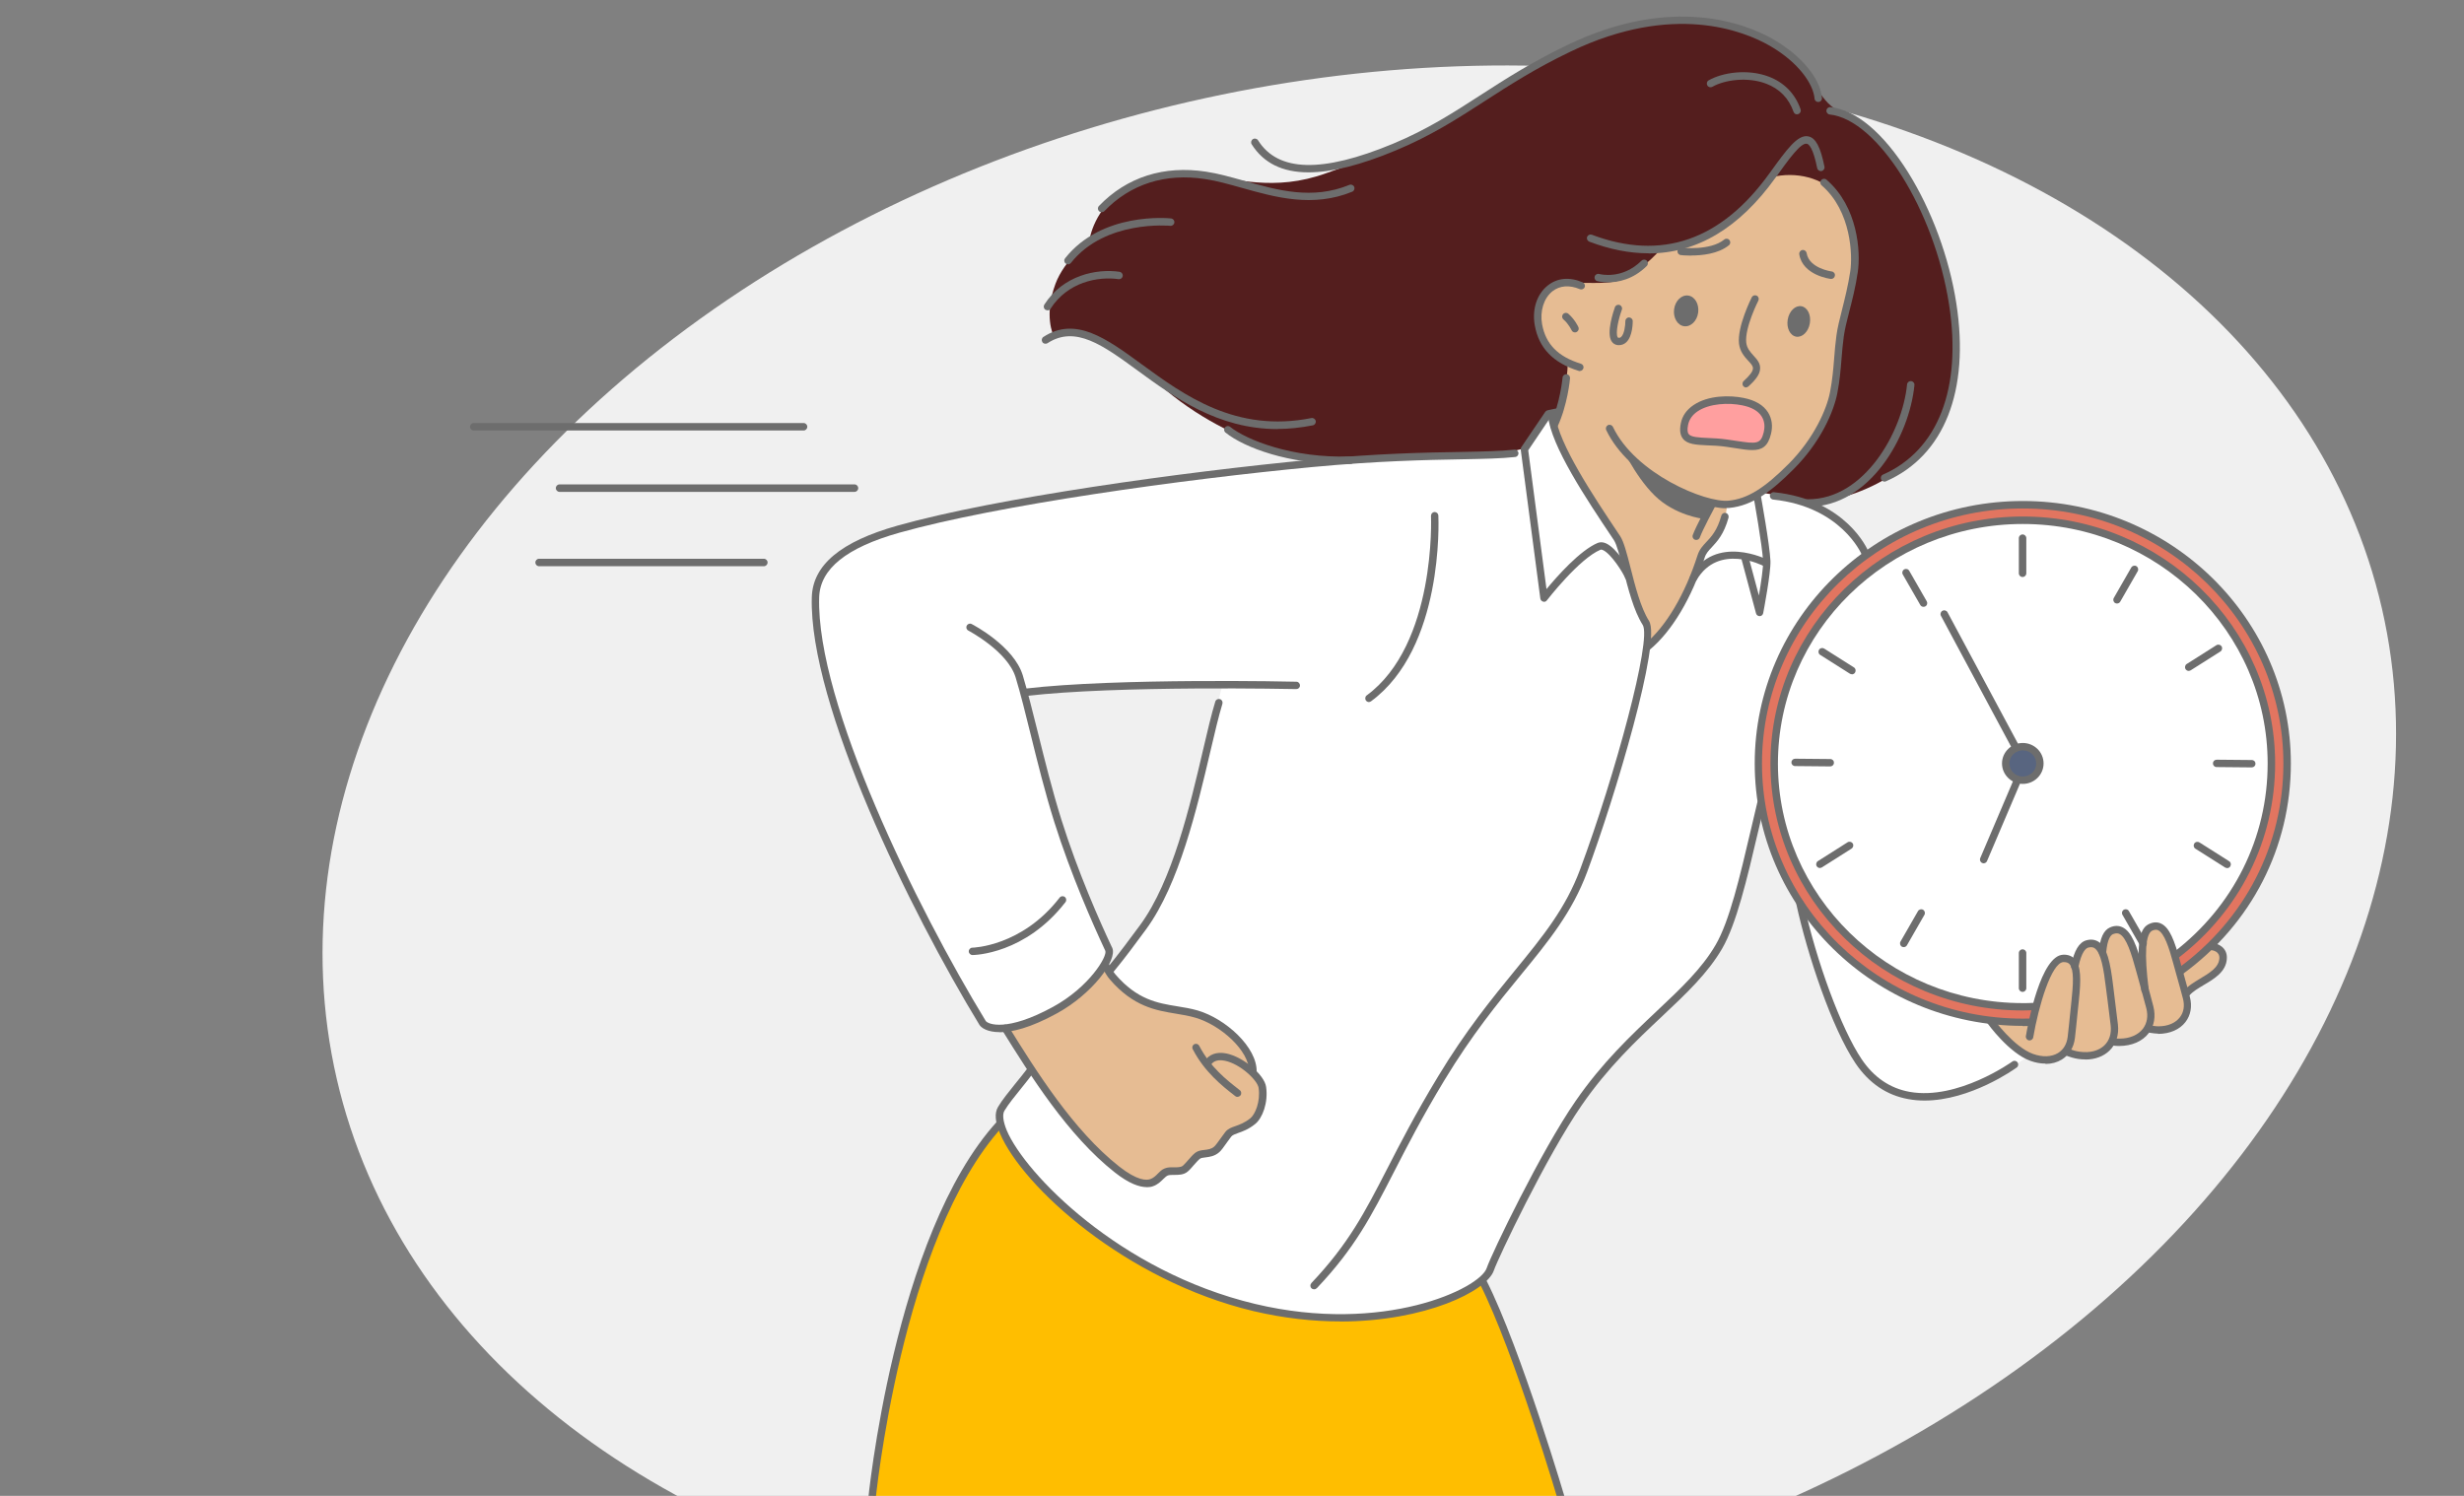 <?xml version="1.0" encoding="UTF-8"?> <svg xmlns="http://www.w3.org/2000/svg" xmlns:xlink="http://www.w3.org/1999/xlink" id="Layer_1" width="224" height="136" viewBox="0 0 224 136"><rect x="0" y="0" width="224" height="136" fill="#808080" stroke="none"/><defs><clipPath id="clippath"><rect x="-.05" y="-13.14" width="224.11" height="149.14" fill="none" stroke-width="0"></rect></clipPath></defs><g clip-path="url(#clippath)"><ellipse cx="123.58" cy="76.68" rx="95.39" ry="69.19" transform="translate(-14.04 29.63) rotate(-12.94)" fill="#f0f0f0" stroke-width="0"></ellipse><g id="_ÎÓÈ_2_00000095312691889238633190000007423917417628089731_"><path d="M99.04,21.84s.39-3.05,3.43-4.7c1.92-1.04,4.18-1.55,6.57-1.28,3.2.36,6.79,1.6,11.52-.11,2.99-1.08,6.24-2.15,9.28-3.85,5.04-2.82,9.9-6.5,14.86-8.41,3.67-1.41,8.39-1.88,11-1.46,2.56.41,5.21,1.45,7.05,3,1.66,1.4,2.16,3.01,3.44,4.35.6.63,1.92,1.26,2.61,1.65,2.79,1.56,4.65,4.82,6.18,8.19,2.74,6.03,3.69,13.32,1.76,18.25-2.93,7.48-11.93,8.31-11.93,8.31l-45.13-4s-8.92-1.19-15.65-8.13c-1.39-1.44-3.9-2.86-5.68-3.29-1.62-.4-2.58.13-2.58.13,0,0-.9-1.77.18-4.68.8-2.17,3.09-3.97,3.09-3.97Z" fill="#541e1e" fill-rule="evenodd" stroke-width="0"></path><path d="M90.93,102.25l43.79,14.12s1.67,3.56,3.52,8.66c1.85,5.1,3.88,11.75,3.88,11.75h-62.88s1.5-12.4,4.4-21.04c3.06-9.12,7.31-13.49,7.31-13.49Z" fill="#ffbe00" fill-rule="evenodd" stroke-width="0"></path><path d="M138.61,40.77l2.23-3.13,19.3,7.16s3.58.44,5.94,1.86c2.35,1.42,3.48,3.84,3.48,3.84l15,45.41s-1.44,1.06-3.51,2.12c-2.78,1.42-7.13,2.53-10.03.64-2.48-1.61-4.02-5.3-5.19-8.87-1.22-3.73-2.01-7.3-2.01-7.3l.66-6.58-4.38-2.85s-.37,2.27-1.25,5.61c-.63,2.36-1.43,5.43-2.9,7.88-1.6,2.67-3.82,4.55-6.14,6.65-2.11,1.91-4.33,4.04-5.8,6.31-6.65,10.24-8.51,15.99-8.51,15.99,0,0-1.66,2.39-7.18,3.6-4.55,1-10.46.54-14.65-.32-2.09-.43-5.31-1.57-8.54-3.28-3.15-1.67-6.31-3.9-8.66-6.03-2.32-2.12-4.25-4.38-5.06-6-.77-1.53-.47-2.65-.47-2.65l2.88-3.67,7.1-8.88s3.83-4.32,5.84-9.58c1.45-3.81,2.63-8.97,3.41-12.43.56-2.46.95-3.96.95-3.96,0,0-5.2-.18-9.7,0-4.51.18-8.32.73-8.32.73,0,0,1.5,6.82,3.45,12.7,1.94,5.88,4.33,10.81,4.33,10.81,0,0-.24.98-1.24,2.19-.85,1.03-2.34,2.25-3.67,3.01-1.43.82-3.63,1.64-4.92,1.79-1.31.15-1.71-.38-1.71-.38,0,0-1.84-3.06-4.36-7.87-2.98-5.68-6.85-13.7-8.94-20.57-1.36-4.48-2.47-9-1.57-11.87.55-1.75,2.38-3.1,5.33-4.2,5.34-1.99,14-3.17,22.85-4.57,15.11-2.39,26.52-2.61,32.51-2.8,1.98-.06,3.46-.54,3.46-.54Z" fill="#fff" fill-rule="evenodd" stroke-width="0"></path><path d="M159.74,69.4c0-13.01,10.78-23.56,24.08-23.56s24.08,10.55,24.08,23.56-10.78,23.56-24.08,23.56-24.08-10.55-24.08-23.56Z" fill="#e27560" fill-rule="evenodd" stroke-width="0"></path><path d="M161.35,69.44c0-12.23,10.09-22.15,22.53-22.15s22.53,9.92,22.53,22.15-10.09,22.15-22.53,22.15-22.53-9.92-22.53-22.15Z" fill="#fff" fill-rule="evenodd" stroke-width="0"></path><path d="M91.48,93.52s2.98-.64,5.18-2.06c2.2-1.42,3.64-3.62,3.64-3.62,0,0,1.29,1.99,3.33,3.01,1.68.83,3.96.61,5.65,1.42,4.74,2.28,4.67,5.23,4.67,5.23,0,0,.83.6.92,1.82.06.8-.1,2.06-1.35,2.92-.28.19-1.34.59-1.66.82-.36.25-1,1.38-1.38,1.65-.27.19-1.31.25-1.58.42-.44.28-.93,1.04-1.34,1.27-.25.14-1.27.14-1.51.25-.46.22-.94.73-1.32.83-1.18.33-1.97-.27-3.42-1.33-4.79-3.52-9.83-12.63-9.83-12.63Z" fill="#e6bc93" fill-rule="evenodd" stroke-width="0"></path><path d="M191.08,86.32s.26-1.04.76-1.56c.3-.31.75-.33,1.08-.14.88.49,1.69,3.67,1.69,3.67,0,0-.03-2.57.59-3.67.46-.81,1.57-.42,1.79.33.14.48,1.2,3.4,1.2,3.4l2.82-2.27s1.98.4.71,2.01c-.74.93-2.98,2.17-2.98,2.17,0,0,.68,1.51-.47,2.68-.84.84-2.96.61-2.96.61,0,0-.66.71-1.47,1.02-.82.31-1.8.21-1.8.21,0,0-.72.96-1.76,1.19-1.04.22-2.42-.29-2.42-.29,0,0-1.36,1.24-3.08.55-1.72-.69-3.8-3.31-3.8-3.31l3.69.08s1-3.92,1.97-5.25c.96-1.33,1.89-.07,1.89-.07,0,0,.49-1.51,1.15-1.82.96-.44,1.41.46,1.41.46Z" fill="#e6bc93" fill-rule="evenodd" stroke-width="0"></path><path d="M150.94,22.71s3.06-.55,5.59-2.2c2.53-1.65,4.55-4.4,4.55-4.4,2.13-.55,4.75.05,5.86,1.65.68.98,1.49,3.33,1.64,5.16.21,2.47-.84,4.71-1.25,7.58-.22,1.53-.34,4.32-1.04,6.45-.73,2.22-2.08,3.8-3.36,5.32-2.69,3.18-5.92,3.66-5.92,3.66,0,0-.05,1.05-.59,2.1-.54,1.06-1.59,2.13-1.59,2.13,0,0-1.21,3.34-1.96,4.66-1.83,3.22-3.18,3.99-3.18,3.99l.04-2s-.43-.81-1.06-2.67c-.64-1.85-1.46-4.93-1.46-4.93,0,0-2.32-3.3-3.83-5.95-1.51-2.66-2.22-4.5-2.22-4.5,0,0,.76-1.87,1.07-3.31.31-1.45.29-2.5.29-2.5,0,0-2.72-1.54-2.77-3.92-.03-1.52.69-2.67,1.82-3.06,1.49-.51,3.65-.02,5.37-.41,1.85-.41,4-2.86,4-2.86Z" fill="#e6bc93" fill-rule="evenodd" stroke-width="0"></path><path d="M156.91,46.21c-2.69,0-8.86-2.84-10.89-7.11-.08-.17,0-.37.16-.45.17-.08.37,0,.45.16,2.03,4.27,8.43,6.92,10.52,6.71,1.7-.17,3.23-1.11,5.47-3.36,2.28-2.3,3.45-4.95,3.75-6.53.21-1.1.29-2.04.37-3.03.05-.67.11-1.36.21-2.11.09-.67.28-1.43.5-2.3.26-1.04.56-2.22.76-3.55.2-1.36.13-5.42-2.61-7.79-.14-.12-.16-.33-.03-.48.12-.14.33-.16.48-.03,2.87,2.48,3.11,6.58,2.84,8.4-.2,1.37-.51,2.56-.78,3.61-.22.85-.4,1.59-.49,2.22-.1.74-.16,1.42-.21,2.08-.08,1.01-.16,1.96-.38,3.1-.34,1.74-1.55,4.47-3.94,6.87-1.97,1.98-3.72,3.35-5.88,3.56-.1,0-.2.01-.31.01Z" fill="#6d6d6d" stroke-width="0"></path><path d="M143.62,33.74s-.07,0-.1-.02c-2.31-.72-3.62-2.06-3.99-4.12-.27-1.46.18-2.85,1.17-3.64.87-.7,2-.8,3.18-.29.17.07.25.27.18.44-.07.17-.27.25-.44.18-.94-.4-1.83-.33-2.5.2-.78.63-1.14,1.8-.93,2.99.33,1.81,1.45,2.95,3.53,3.59.18.06.28.24.22.42-.04.14-.18.24-.32.24Z" fill="#6d6d6d" stroke-width="0"></path><path d="M143.18,30.22c-.13,0-.25-.07-.31-.2,0,0-.27-.58-.74-.98-.14-.12-.16-.33-.03-.48.12-.14.33-.16.48-.03.59.51.9,1.18.91,1.21.08.17,0,.37-.17.45-.05.02-.09.03-.14.03Z" fill="#6d6d6d" stroke-width="0"></path><path d="M158.74,35.23c-.09,0-.18-.04-.25-.11-.12-.14-.11-.35.03-.48.54-.49.83-.87.84-1.14.01-.21-.15-.4-.43-.7-.34-.37-.75-.82-.84-1.56-.17-1.55,1.11-4.1,1.16-4.21.09-.17.29-.23.45-.15.17.08.23.29.15.45-.01.02-1.25,2.47-1.1,3.82.06.52.37.85.66,1.18.31.34.63.68.6,1.19-.02.48-.35.97-1.06,1.61-.06.06-.14.09-.23.09Z" fill="#6d6d6d" stroke-width="0"></path><path d="M153.74,23.24c-.53,0-.91-.04-.95-.05-.18-.02-.32-.19-.29-.38.02-.18.19-.32.38-.29.03,0,2.59.3,3.87-.74.14-.12.36-.1.47.05.12.14.1.36-.05.47-.97.79-2.46.93-3.43.93Z" fill="#6d6d6d" stroke-width="0"></path><path d="M166.48,25.36s-.03,0-.04,0c-.1-.01-2.57-.34-2.87-2.24-.03-.18.1-.36.28-.39.19-.03.36.1.39.28.22,1.39,2.26,1.67,2.28,1.67.18.02.32.19.29.38-.02.17-.17.3-.33.3Z" fill="#6d6d6d" stroke-width="0"></path><path d="M149.87,23.03c-1.72,0-3.52-.35-5.39-1.06-.17-.07-.26-.26-.2-.43.07-.17.26-.26.43-.2,6.33,2.39,11.76.52,16.14-5.57l.04-.05c1.53-2.12,2.54-3.53,3.51-3.32.67.14,1.1.97,1.46,2.75.04.18-.08.36-.26.4-.18.04-.36-.08-.4-.26-.37-1.84-.75-2.18-.94-2.22-.55-.12-1.65,1.42-2.82,3.05l-.04.05c-3.29,4.58-7.15,6.87-11.53,6.87Z" fill="#6d6d6d" stroke-width="0"></path><path d="M118.96,15.67c-2.39,0-4.1-.85-5.17-2.55-.1-.16-.05-.37.11-.47.16-.1.37-.05.47.11,1.81,2.88,5.82,2.98,12.24.32,3.13-1.3,5.47-2.81,7.95-4.41,2.29-1.48,4.67-3.01,7.91-4.57,9.64-4.64,16.31-1.91,18.73-.53,2.54,1.46,4.28,3.55,4.43,5.34.02.19-.12.35-.31.36-.19.02-.35-.12-.36-.31-.11-1.29-1.41-3.27-4.09-4.81-2.33-1.33-8.75-3.95-18.11.55-3.21,1.54-5.56,3.06-7.84,4.53-2.51,1.62-4.88,3.14-8.06,4.46-3.17,1.32-5.79,1.98-7.89,1.98Z" fill="#6d6d6d" stroke-width="0"></path><path d="M171.32,43.79c-.13,0-.25-.08-.31-.2-.07-.17,0-.37.17-.44,5-2.2,7.19-7.83,6.01-15.45-1.33-8.59-6.5-16.83-10.85-17.29-.19-.02-.32-.19-.3-.37.02-.19.19-.32.37-.3,2.31.24,4.82,2.36,7.06,5.94,2.14,3.43,3.74,7.77,4.38,11.91,1.23,7.95-1.1,13.84-6.4,16.17-.04.02-.09.03-.14.03Z" fill="#6d6d6d" stroke-width="0"></path><path d="M164.53,29.4c.13-.77-.21-1.46-.77-1.56-.56-.09-1.11.45-1.24,1.21-.13.77.21,1.46.77,1.56.56.09,1.11-.45,1.24-1.21Z" fill="#6d6d6d" fill-rule="evenodd" stroke-width="0"></path><path d="M154.38,28.41c.1-.77-.31-1.46-.91-1.54-.61-.08-1.18.48-1.28,1.25-.1.77.31,1.46.91,1.54.61.08,1.18-.48,1.28-1.25Z" fill="#6d6d6d" fill-rule="evenodd" stroke-width="0"></path><path d="M153.13,38.58c-.39,1.98,1.41,1.37,3.84,1.72,2.43.34,3.3.7,3.7-.92.28-1.13-.14-2.44-2.22-2.86-2.08-.42-4.93.08-5.32,2.06Z" fill="#ff9f9f" fill-rule="evenodd" stroke-width="0"></path><path d="M159.3,40.92c-.44,0-.96-.08-1.58-.18-.25-.04-.51-.08-.8-.12-.61-.09-1.18-.11-1.69-.13-1.02-.05-1.83-.08-2.24-.61-.25-.32-.31-.77-.19-1.38h0c.13-.69.53-1.25,1.17-1.68,1.33-.89,3.28-.9,4.55-.64,1.05.21,1.79.65,2.21,1.31.35.56.45,1.23.27,1.96-.28,1.15-.82,1.47-1.7,1.47ZM153.46,38.64h0c-.08.4-.06.68.06.83.22.28.93.31,1.74.35.52.02,1.11.05,1.75.14.29.04.56.08.81.12,1.89.29,2.25.31,2.52-.79.09-.38.13-.93-.19-1.43-.32-.5-.91-.84-1.77-1.01-1.23-.25-2.96-.18-4.04.54-.48.32-.78.74-.88,1.25Z" fill="#6d6d6d" stroke-width="0"></path><path d="M185.95,96.7c-.44,0-.9-.08-1.37-.25-1.94-.7-3.84-3.33-3.92-3.44-.11-.15-.07-.36.08-.47.15-.11.36-.07.47.08.02.03,1.86,2.57,3.61,3.2.87.31,1.67.28,2.27-.08.49-.3.8-.81.88-1.47.07-.57.15-1.39.23-2.17.04-.42.08-.82.12-1.15.14-1.35.26-2.82-.19-3.3-.08-.08-.22-.19-.54-.18-1.1.04-2.27,4.02-2.75,6.84-.03.18-.21.31-.39.28-.18-.03-.31-.21-.28-.39.21-1.22,1.36-7.32,3.39-7.4.44-.02.8.12,1.05.39.59.63.58,1.88.37,3.84-.04.33-.08.73-.12,1.15-.08.79-.16,1.61-.23,2.19-.1.86-.53,1.55-1.19,1.96-.43.26-.93.4-1.48.4Z" fill="#6d6d6d" stroke-width="0"></path><path d="M189.57,96.32c-.2,0-.4-.01-.61-.04-.37-.05-.78-.17-1.21-.34-.17-.07-.25-.27-.18-.44.07-.17.27-.25.44-.18.38.16.73.26,1.05.3.93.13,1.73-.08,2.25-.58.45-.44.65-1.06.57-1.8-.07-.62-.18-1.5-.29-2.34-.06-.45-.11-.88-.16-1.23-.18-1.47-.42-3.06-1.01-3.46-.1-.07-.26-.14-.58-.06-.21.06-.61.37-.9,1.79-.04.18-.21.3-.4.26-.18-.04-.3-.21-.26-.4.28-1.38.73-2.13,1.39-2.31.43-.12.81-.06,1.13.15.75.51,1.04,1.83,1.3,3.94.04.35.1.78.15,1.23.11.85.22,1.73.29,2.36.1.94-.17,1.77-.77,2.35-.55.53-1.31.81-2.19.81Z" fill="#6d6d6d" stroke-width="0"></path><path d="M192.65,95.1c-.21,0-.43-.02-.66-.05-.18-.03-.31-.2-.28-.38.03-.18.2-.31.38-.28.21.03.4.04.58.04.94,0,1.7-.33,2.14-.9.38-.5.49-1.14.31-1.86-.16-.61-.4-1.5-.62-2.29-.12-.43-.23-.85-.33-1.19-.39-1.42-.85-2.97-1.5-3.28-.11-.05-.28-.1-.58.02-.19.08-.51.4-.62,1.68-.02.19-.17.32-.36.31-.19-.02-.32-.18-.31-.36.1-1.26.44-1.99,1.02-2.24.41-.18.79-.18,1.14-.01.81.39,1.3,1.66,1.85,3.71.09.34.21.75.33,1.18.23.83.47,1.69.62,2.3.23.91.08,1.78-.43,2.44-.57.74-1.52,1.15-2.67,1.16h-.03Z" fill="#6d6d6d" stroke-width="0"></path><path d="M196.21,93.98c-.19,0-.51-.04-.82-.09-.18-.03-.31-.2-.28-.38.03-.18.2-.31.38-.28.15.02.56.09.73.08.86,0,1.55-.3,1.95-.82.35-.45.45-1.04.28-1.7-.14-.55-.36-1.33-.57-2.08-.11-.41-.22-.8-.31-1.12-.38-1.41-.81-2.74-1.37-3.01-.09-.05-.25-.09-.52.02-.64.28-.76,2.09-.34,5.38.02.18-.11.35-.29.38-.18.02-.35-.11-.38-.29-.61-4.8,0-5.76.74-6.08.38-.17.75-.17,1.07-.01.76.37,1.21,1.54,1.72,3.44.09.32.2.71.31,1.12.21.75.43,1.54.57,2.1.22.85.08,1.66-.4,2.28-.53.69-1.41,1.07-2.48,1.08h-.01Z" fill="#6d6d6d" stroke-width="0"></path><path d="M198.78,90.63c-.08,0-.16-.03-.22-.08-.14-.12-.16-.33-.03-.48.37-.43.93-.76,1.47-1.09.88-.53,1.71-1.02,1.76-1.85.04-.65-.63-.73-.71-.74-.19-.02-.32-.18-.3-.37.02-.19.18-.32.37-.3.49.05,1.39.41,1.32,1.45-.07,1.18-1.14,1.82-2.09,2.38-.52.31-1.01.6-1.31.95-.07.08-.16.12-.26.12Z" fill="#6d6d6d" stroke-width="0"></path><path d="M183.89,93.27c-13.44,0-24.37-10.7-24.37-23.86s10.93-23.86,24.37-23.86,24.37,10.7,24.37,23.86c0,7.62-3.58,14.6-9.83,19.15-.15.11-.36.08-.47-.07-.11-.15-.08-.36.07-.47,6.07-4.43,9.55-11.21,9.55-18.6,0-12.78-10.63-23.19-23.7-23.19s-23.7,10.4-23.7,23.19,10.63,23.19,23.7,23.19c.26,0,.51,0,.77-.01,0,0,0,0,.01,0,.18,0,.33.14.34.33,0,.19-.14.34-.33.35-.26,0-.53.01-.79.01Z" fill="#6d6d6d" stroke-width="0"></path><path d="M183.89,91.87c-12.65,0-22.94-10.07-22.94-22.46s10.29-22.45,22.94-22.45,22.94,10.07,22.94,22.45c0,6.96-3.21,13.41-8.82,17.7-.15.11-.36.09-.47-.06-.11-.15-.09-.36.06-.47,5.44-4.16,8.55-10.42,8.55-17.16,0-12.01-9.99-21.78-22.26-21.78s-22.26,9.77-22.26,21.78,9.99,21.78,22.26,21.78c.31,0,.61,0,.91-.02.2-.01.34.14.35.32,0,.19-.14.34-.32.35-.3.01-.62.02-.93.02Z" fill="#6d6d6d" stroke-width="0"></path><path d="M182.33,69.41c0-.84.7-1.52,1.56-1.52s1.56.68,1.56,1.52-.7,1.52-1.56,1.52-1.56-.68-1.56-1.52Z" fill="#586580" fill-rule="evenodd" stroke-width="0"></path><path d="M183.89,71.27c-1.04,0-1.89-.84-1.89-1.86s.85-1.86,1.89-1.86,1.89.83,1.89,1.86-.85,1.86-1.89,1.86ZM183.89,68.22c-.67,0-1.22.53-1.22,1.19s.55,1.19,1.22,1.19,1.22-.53,1.22-1.19-.55-1.19-1.22-1.19Z" fill="#6d6d6d" stroke-width="0"></path><path d="M180.33,78.49s-.09,0-.13-.03c-.17-.07-.25-.27-.18-.44l3.08-7.23c.07-.17.27-.25.44-.18.17.07.25.27.18.44l-3.08,7.23c-.05.13-.18.21-.31.21Z" fill="#6d6d6d" stroke-width="0"></path><path d="M183.27,68.33c-.12,0-.24-.06-.3-.18l-6.52-12.16c-.09-.16-.03-.37.14-.46.16-.09.37-.03.46.14l6.52,12.16c.09.16.03.37-.14.46-.05.03-.11.04-.16.04Z" fill="#6d6d6d" stroke-width="0"></path><path d="M104.24,107.93c-.64,0-1.58-.3-2.9-1.34-4.29-3.38-7.72-8.89-10.23-12.92-.1-.16-.05-.37.11-.46.16-.1.37-.05.46.11,2.48,3.98,5.87,9.44,10.07,12.74,1.64,1.29,2.48,1.27,2.83,1.14.28-.1.48-.29.68-.5.18-.18.36-.36.6-.46.27-.12.57-.12.87-.11.32,0,.61,0,.8-.14.13-.11.3-.31.47-.5.22-.25.44-.51.66-.68.25-.19.54-.23.83-.26.32-.04.63-.07.9-.31.13-.11.41-.51.62-.8.15-.21.29-.4.39-.53.23-.29.55-.4.92-.53.39-.14.84-.3,1.35-.71.43-.35.93-1.5.75-2.76-.1-.69-1.66-2.18-3.07-2.47-.92-.19-1.2.27-1.29.42-.1.16-.3.21-.46.11-.16-.1-.21-.31-.11-.46.4-.65,1.11-.91,2-.73,1.53.31,3.45,1.93,3.61,3.03.21,1.45-.34,2.86-.99,3.38-.6.49-1.15.68-1.55.82-.3.11-.51.18-.63.33-.09.11-.22.29-.36.49-.32.46-.55.77-.72.92-.43.38-.89.43-1.27.48-.21.02-.4.05-.49.12-.17.13-.37.37-.57.59-.19.22-.37.43-.55.58-.37.31-.85.3-1.23.3-.23,0-.45,0-.59.06-.12.05-.25.18-.4.32-.22.22-.5.5-.93.65-.16.06-.34.09-.57.09Z" fill="#6d6d6d" stroke-width="0"></path><path d="M141.26,39.01s-.1-.01-.14-.03c-.17-.08-.24-.28-.16-.45.87-1.85,1.09-4.17,1.09-4.2.02-.19.18-.32.37-.31.19.02.32.18.31.37,0,.1-.23,2.47-1.15,4.42-.06.12-.18.19-.31.19Z" fill="#6d6d6d" stroke-width="0"></path><path d="M90.87,93.84c-1.09,0-1.65-.38-1.83-.66-6.28-10.3-15.52-29.16-15.24-38.88.09-2.93,2.63-5.06,7.79-6.51,8.94-2.52,25.81-4.87,37.69-6,5.98-.57,10.36-.65,13.55-.7,2.02-.04,3.62-.07,4.84-.21.18-.02.35.11.37.3.02.19-.11.35-.3.37-1.26.14-2.87.17-4.9.21-3.18.06-7.54.14-13.5.7-11.86,1.12-28.67,3.47-37.57,5.97-4.83,1.36-7.22,3.29-7.3,5.88-.28,9.58,8.9,28.28,15.14,38.51.2.3,1.92,1.02,6.12-1.28,3.31-1.81,4.97-4.62,4.75-5.1l-.06-.13c-1.05-2.25-3.05-6.74-4.58-11.59-.84-2.67-1.53-5.46-2.14-7.93-.47-1.91-.92-3.72-1.37-5.2-.72-2.38-4.27-4.24-4.3-4.26-.17-.09-.23-.29-.14-.45.09-.17.29-.23.45-.14.16.08,3.83,2.01,4.64,4.66.45,1.5.9,3.31,1.38,5.23.61,2.46,1.3,5.24,2.13,7.89,1.51,4.81,3.5,9.27,4.55,11.51l.07.14c.51,1.12-1.84,4.22-5.04,5.97-2.39,1.31-4.07,1.71-5.19,1.71Z" fill="#6d6d6d" stroke-width="0"></path><path d="M112.51,99.73c-.07,0-.15-.02-.21-.07l-.1-.08c-1.08-.84-2.7-2.12-3.77-4.19-.09-.17-.02-.37.14-.45.17-.09.37-.02.45.14,1,1.94,2.5,3.11,3.59,3.96l.1.08c.15.11.17.33.06.47-.07.08-.17.13-.27.13Z" fill="#6d6d6d" stroke-width="0"></path><path d="M113.88,97.79h0c-.19,0-.33-.16-.33-.35.05-1.92-2.62-4.26-4.87-4.91-.58-.17-1.16-.27-1.78-.37-1.82-.3-3.88-.64-6.01-3.12-.2-.23-.42-.57-.67-1.05-.09-.16-.03-.37.14-.46.16-.09.37-.03.46.14.23.43.43.74.59.93,1.97,2.29,3.82,2.6,5.61,2.89.61.1,1.24.2,1.86.38,2.53.74,5.42,3.34,5.36,5.58,0,.18-.15.33-.34.33Z" fill="#6d6d6d" stroke-width="0"></path><path d="M93.2,63.28c-.17,0-.31-.13-.33-.3-.02-.19.11-.35.3-.37,8.34-.99,24.52-.64,24.68-.63.19,0,.33.16.33.34,0,.19-.15.33-.34.33-.16,0-16.3-.35-24.59.63-.01,0-.03,0-.04,0Z" fill="#6d6d6d" stroke-width="0"></path><path d="M124.45,63.83c-.1,0-.21-.05-.27-.14-.11-.15-.08-.36.07-.47,6.31-4.64,5.85-16.2,5.84-16.32,0-.19.14-.34.32-.35.19,0,.34.14.35.32.02.49.48,12.04-6.12,16.89-.06.04-.13.07-.2.07Z" fill="#6d6d6d" stroke-width="0"></path><path d="M101.01,88.44c-.08,0-.15-.03-.21-.08-.14-.12-.16-.33-.05-.47,1-1.22,1.94-2.49,2.9-3.79,2.93-3.99,4.54-10.86,5.71-15.88.41-1.75.76-3.26,1.12-4.43.05-.18.24-.28.42-.23.18.05.28.24.23.42-.35,1.15-.7,2.65-1.11,4.39-1.19,5.07-2.82,12.02-5.83,16.12-.96,1.31-1.91,2.59-2.92,3.82-.07.08-.16.12-.26.12Z" fill="#6d6d6d" stroke-width="0"></path><path d="M121.83,120.14c-2.44,0-5.1-.28-7.89-.94-11.61-2.77-20.98-11.31-23.03-16.15-.45-1.05-.51-1.86-.18-2.41.39-.66,1.01-1.41,1.6-2.15.37-.45.71-.87,1.01-1.27.11-.15.32-.18.47-.07.15.11.18.32.07.47-.3.41-.67.86-1.02,1.3-.58.72-1.18,1.45-1.55,2.07-.2.34-.12.98.22,1.8,1.65,3.89,10.22,12.81,22.57,15.76,11.68,2.79,20.42-1.4,21.05-3.25.47-1.37,4.96-10.68,8.08-15.19,2.42-3.51,5.06-5.99,7.39-8.19,2.19-2.06,4.09-3.85,5.35-6.02,1.26-2.16,2.2-6.19,3.2-10.46.19-.82.38-1.64.58-2.46.04-.18.22-.29.41-.25.18.04.29.23.25.41-.2.82-.39,1.64-.58,2.46-1.01,4.32-1.97,8.39-3.27,10.64-1.31,2.25-3.24,4.07-5.47,6.17-2.31,2.17-4.92,4.63-7.3,8.08-3.22,4.66-7.61,13.92-7.99,15.03-.64,1.86-6.21,4.62-13.96,4.63Z" fill="#6d6d6d" stroke-width="0"></path><path d="M154.21,49.09s-.08,0-.12-.02c-.18-.06-.27-.26-.2-.43.27-.75,1.35-2.75,1.39-2.84.09-.16.29-.23.46-.14.16.09.23.29.14.46-.01.02-1.1,2.05-1.35,2.75-.05.14-.18.22-.32.22Z" fill="#6d6d6d" stroke-width="0"></path><path d="M169.54,50.59c-.13,0-.26-.08-.31-.21-.02-.04-1.88-4.32-8.03-4.96-.19-.02-.32-.19-.3-.37.02-.19.19-.32.37-.3,6.57.69,8.5,5.19,8.58,5.38.07.17,0,.37-.18.44-.04.02-.09.03-.13.03Z" fill="#6d6d6d" stroke-width="0"></path><path d="M174.95,100.06c-.49,0-.97-.04-1.46-.13-1.97-.35-3.59-1.45-4.81-3.26-2.14-3.18-4.37-9.84-5.38-14.48-.04-.18.08-.36.26-.4.18-.04.36.08.4.26,1.17,5.39,3.44,11.51,5.28,14.25,1.11,1.65,2.58,2.65,4.37,2.97,4.37.78,9.28-2.72,9.33-2.76.15-.11.36-.08.47.08.11.15.08.36-.08.47-.19.14-4.2,3-8.38,3Z" fill="#6d6d6d" stroke-width="0"></path><path d="M79.22,137.02s-.02,0-.03,0c-.19-.02-.32-.18-.3-.37.02-.24,2.35-24.37,11.75-34.68.13-.14.34-.15.48-.02.14.13.15.34.02.48-9.25,10.14-11.56,34.05-11.58,34.29-.02.17-.16.31-.34.31Z" fill="#6d6d6d" stroke-width="0"></path><path d="M142.1,137.12c-.15,0-.28-.1-.32-.24-.04-.14-4.1-13.94-7.26-20.18-.08-.17-.02-.37.15-.45.17-.08.37-.02.45.15,3.18,6.3,7.26,20.16,7.3,20.3.05.18-.05.37-.23.42-.03,0-.06.01-.1.01Z" fill="#6d6d6d" stroke-width="0"></path><path d="M88.41,86.83c-.18,0-.34-.15-.34-.33,0-.19.15-.34.33-.34.04,0,4.49-.1,7.93-4.55.11-.15.33-.17.47-.06.15.11.17.33.06.47-3.65,4.72-8.27,4.81-8.46,4.81h0Z" fill="#6d6d6d" stroke-width="0"></path><path d="M119.46,117.22c-.08,0-.17-.03-.23-.09-.14-.13-.14-.34-.01-.48,3.39-3.58,4.85-6.43,6.88-10.37,1.2-2.34,2.56-4.98,4.62-8.39,2.53-4.19,4.91-7.1,7.01-9.67,2.57-3.14,4.59-5.62,5.92-9.18,3.19-8.58,6.52-20.9,5.69-22.22-.82-1.29-1.32-3.27-1.77-5.03-.3-1.17-.58-2.27-.85-2.68l-.14-.21c-2.36-3.52-5.58-8.35-5.85-11.09-.02-.19.12-.35.3-.37.18-.02.35.12.37.3.25,2.57,3.55,7.51,5.74,10.78l.14.21c.34.51.61,1.56.95,2.89.41,1.62.92,3.63,1.68,4.83,1.16,1.84-3.1,16.04-5.62,22.82-1.36,3.67-3.52,6.31-6.03,9.37-2.09,2.55-4.45,5.44-6.96,9.59-2.05,3.39-3.4,6.03-4.59,8.35-2.05,3.99-3.53,6.88-6.99,10.53-.07.07-.16.11-.24.11Z" fill="#6d6d6d" stroke-width="0"></path><path d="M149.77,59.14c-.1,0-.19-.04-.26-.12-.12-.14-.1-.36.04-.48,1.91-1.58,3.64-4.51,4.77-8.05.17-.54.48-.87.81-1.22.46-.49.98-1.04,1.36-2.4.05-.18.23-.28.41-.23.18.05.28.24.24.42-.42,1.52-1.03,2.16-1.51,2.68-.3.32-.54.57-.66.96-1.16,3.65-2.98,6.7-4.98,8.36-.06.05-.14.08-.22.08Z" fill="#6d6d6d" stroke-width="0"></path><path d="M147.26,40.28s1.34,1.73,3.45,3.1c2.1,1.38,4.97,2.4,4.97,2.4l-.84,1.39s-2.58-.29-4.44-2.14c-1.86-1.84-3.14-4.75-3.14-4.75Z" fill="#6d6d6d" fill-rule="evenodd" stroke-width="0"></path><path d="M140.37,54.71s-.06,0-.09-.01c-.13-.04-.23-.15-.25-.28l-1.78-13.53c-.01-.08,0-.16.05-.23l2.18-3.22c.05-.07.12-.12.21-.14l.95-.2c.18-.04.36.08.4.26.04.18-.08.36-.26.4l-.82.17-2.03,3.01,1.66,12.62c.95-1.15,3.04-3.52,4.66-4.2.23-.09.48-.08.75.04,1,.44,2.19,2.43,2.36,2.9.06.18-.03.37-.21.43-.18.06-.37-.03-.43-.21-.14-.4-1.24-2.17-2-2.51-.07-.03-.16-.06-.22-.03-1.94.81-4.85,4.57-4.88,4.61-.06.08-.16.13-.27.13Z" fill="#6d6d6d" stroke-width="0"></path><path d="M153.94,52.91c-.06,0-.12-.02-.17-.05-.16-.09-.21-.3-.12-.46,2.31-3.92,6.98-1.53,7.03-1.51.16.09.23.29.14.45-.09.16-.29.23-.45.14-.17-.09-4.15-2.11-6.13,1.25-.06.11-.18.17-.29.17Z" fill="#6d6d6d" stroke-width="0"></path><path d="M159.97,56.02c-.15,0-.29-.1-.33-.25l-1.34-5c-.05-.18.06-.36.24-.41.18-.05.36.06.41.24l.95,3.54c.19-1.12.41-2.57.38-3.12-.07-1.44-.85-5.77-.86-5.81-.03-.18.09-.36.27-.39.18-.03.36.09.39.27.03.18.8,4.41.87,5.9.05,1.04-.63,4.61-.66,4.76-.03.15-.16.27-.32.27,0,0,0,0-.01,0Z" fill="#6d6d6d" stroke-width="0"></path><path d="M164.4,46.06c-.05,0-.11,0-.16,0-.19,0-.33-.16-.33-.34,0-.19.16-.33.34-.33.05,0,.09,0,.14,0,5.12,0,8.56-6.14,8.98-10.44.02-.19.19-.32.37-.3.19.02.32.18.3.37-.46,4.67-4.06,11.05-9.64,11.05Z" fill="#6d6d6d" stroke-width="0"></path><path d="M146.19,25.67c-.57,0-.95-.1-.99-.11-.18-.05-.28-.24-.23-.42.05-.18.24-.28.41-.23.08.02,2.08.54,3.85-1.21.13-.13.35-.13.48,0,.13.13.13.35,0,.48-1.25,1.24-2.62,1.49-3.52,1.49Z" fill="#6d6d6d" stroke-width="0"></path><path d="M100.14,19.29c-.08,0-.17-.03-.23-.09-.13-.13-.14-.34,0-.48,2.53-2.63,5.9-3.7,9.74-3.11,1.12.17,2.25.49,3.46.83,3.04.86,6.19,1.75,9.56.37.17-.07.37.01.44.18.07.17-.01.37-.18.44-3.59,1.47-7,.5-10-.34-1.18-.33-2.3-.65-3.38-.81-3.61-.56-6.78.45-9.15,2.91-.07.07-.15.1-.24.1Z" fill="#6d6d6d" stroke-width="0"></path><path d="M97.09,24.03c-.07,0-.15-.02-.21-.07-.15-.12-.17-.33-.06-.47,3.35-4.24,9.38-3.66,9.64-3.63.19.02.32.19.3.37-.02.19-.19.32-.37.3-.06,0-5.92-.57-9.04,3.38-.07.08-.17.13-.26.13Z" fill="#6d6d6d" stroke-width="0"></path><path d="M163.37,10.4c-.14,0-.27-.09-.32-.23-.43-1.24-1.27-2.1-2.51-2.57-1.71-.64-3.78-.33-4.87.29-.16.09-.37.04-.46-.13-.09-.16-.04-.37.13-.46,1.25-.71,3.52-1.06,5.44-.34,1.41.53,2.42,1.56,2.91,2.98.06.18-.03.37-.21.43-.04.01-.07.02-.11.02Z" fill="#6d6d6d" stroke-width="0"></path><path d="M95.22,28.21c-.06,0-.13-.02-.18-.05-.16-.1-.2-.31-.1-.47,1.72-2.68,4.76-3.28,6.84-2.98.18.03.31.2.29.38-.03.18-.19.31-.38.29-1.89-.27-4.64.27-6.18,2.68-.06.1-.17.16-.28.16Z" fill="#6d6d6d" stroke-width="0"></path><path d="M116.14,39.01c-5.44,0-9.42-2.91-12.72-5.32-3.16-2.31-5.66-4.13-8.19-2.49-.16.1-.37.06-.47-.1-.1-.16-.06-.37.1-.47,2.92-1.9,5.72.14,8.96,2.51,3.81,2.78,8.55,6.24,15.39,4.87.18-.04.36.08.4.26.04.18-.08.36-.26.4-1.12.22-2.19.33-3.2.33Z" fill="#6d6d6d" stroke-width="0"></path><path d="M121.98,42.18c-4.79,0-8.8-1.44-10.57-2.85-.15-.12-.17-.33-.05-.47.12-.15.33-.17.47-.05,1.49,1.18,5.63,2.87,10.94,2.69.18,0,.34.14.35.33,0,.19-.14.34-.33.35-.27,0-.55.01-.81.01Z" fill="#6d6d6d" stroke-width="0"></path><path d="M73.05,39.14h-29.98c-.19,0-.34-.15-.34-.34s.15-.34.34-.34h29.98c.19,0,.34.15.34.34s-.15.34-.34.34Z" fill="#6d6d6d" stroke-width="0"></path><path d="M77.68,44.72h-26.81c-.19,0-.34-.15-.34-.34s.15-.34.34-.34h26.81c.19,0,.34.15.34.34s-.15.34-.34.34Z" fill="#6d6d6d" stroke-width="0"></path><path d="M69.44,51.48h-20.43c-.19,0-.34-.15-.34-.34s.15-.34.34-.34h20.43c.19,0,.34.15.34.34s-.15.34-.34.34Z" fill="#6d6d6d" stroke-width="0"></path><path d="M183.87,52.46c-.19,0-.34-.15-.34-.34v-3.19c0-.19.15-.34.34-.34s.34.15.34.34v3.19c0,.19-.15.34-.34.34Z" fill="#6d6d6d" stroke-width="0"></path><path d="M183.87,90.18c-.19,0-.34-.15-.34-.34v-3.19c0-.19.15-.34.34-.34s.34.15.34.34v3.19c0,.19-.15.34-.34.34Z" fill="#6d6d6d" stroke-width="0"></path><path d="M166.38,69.68h0l-3.19-.03c-.19,0-.34-.15-.33-.34,0-.19.15-.33.34-.33h0l3.19.03c.19,0,.34.15.33.34,0,.19-.15.33-.34.33Z" fill="#6d6d6d" stroke-width="0"></path><path d="M204.7,69.77h0l-3.19-.03c-.19,0-.34-.15-.33-.34,0-.19.15-.33.34-.33l3.19.03c.19,0,.34.15.33.34,0,.19-.15.33-.34.33Z" fill="#6d6d6d" stroke-width="0"></path><path d="M192.46,54.87c-.06,0-.11-.01-.17-.04-.16-.09-.22-.3-.13-.46l1.59-2.77c.09-.16.3-.22.46-.13.16.09.22.3.13.46l-1.59,2.77c-.06.11-.18.17-.29.17Z" fill="#6d6d6d" stroke-width="0"></path><path d="M198.98,61c-.11,0-.22-.06-.29-.16-.1-.16-.05-.37.1-.47l2.7-1.71c.16-.1.37-.05.47.1.1.16.05.37-.1.47l-2.7,1.71c-.06.04-.12.05-.18.05Z" fill="#6d6d6d" stroke-width="0"></path><path d="M174.86,55.17c-.12,0-.23-.06-.29-.17l-1.59-2.77c-.09-.16-.04-.37.13-.46.16-.09.37-.04.46.13l1.59,2.77c.09.16.04.37-.13.46-.05.03-.11.04-.17.04Z" fill="#6d6d6d" stroke-width="0"></path><path d="M168.35,61.3c-.06,0-.12-.02-.18-.05l-2.7-1.71c-.16-.1-.2-.31-.1-.47.1-.16.31-.2.47-.1l2.7,1.71c.16.1.2.31.1.47-.06.1-.17.16-.29.16Z" fill="#6d6d6d" stroke-width="0"></path><path d="M194.83,86.11c-.12,0-.23-.06-.29-.17l-1.59-2.77c-.09-.16-.04-.37.13-.46.16-.09.37-.04.46.13l1.59,2.77c.09.16.04.37-.13.46-.05.03-.11.04-.17.04Z" fill="#6d6d6d" stroke-width="0"></path><path d="M202.46,78.92c-.06,0-.12-.02-.18-.05l-2.7-1.71c-.16-.1-.2-.31-.1-.47.1-.16.31-.2.47-.1l2.7,1.71c.16.1.2.31.1.47-.06.1-.17.16-.29.16Z" fill="#6d6d6d" stroke-width="0"></path><path d="M173.07,86.11c-.06,0-.11-.01-.17-.04-.16-.09-.22-.3-.13-.46l1.59-2.77c.09-.16.3-.22.46-.13.16.09.22.3.13.46l-1.59,2.77c-.06.11-.18.17-.29.17Z" fill="#6d6d6d" stroke-width="0"></path><path d="M165.45,78.92c-.11,0-.22-.06-.29-.16-.1-.16-.05-.37.1-.47l2.7-1.71c.16-.1.37-.05.47.1.1.16.05.37-.1.47l-2.7,1.71c-.06.04-.12.05-.18.05Z" fill="#6d6d6d" stroke-width="0"></path><path d="M147.19,31.38s-.08,0-.12,0c-.24-.03-.44-.15-.57-.36-.48-.78.18-2.71.31-3.09.06-.17.26-.27.43-.2.17.06.27.26.2.43-.29.79-.6,2.13-.38,2.5.02.03.04.04.07.05.1.01.18-.01.25-.08.28-.26.38-1.01.38-1.43,0-.19.15-.34.33-.34.18,0,.34.15.34.33,0,.14,0,1.4-.6,1.94-.19.17-.41.25-.66.25Z" fill="#6d6d6d" stroke-width="0"></path></g></g></svg> 